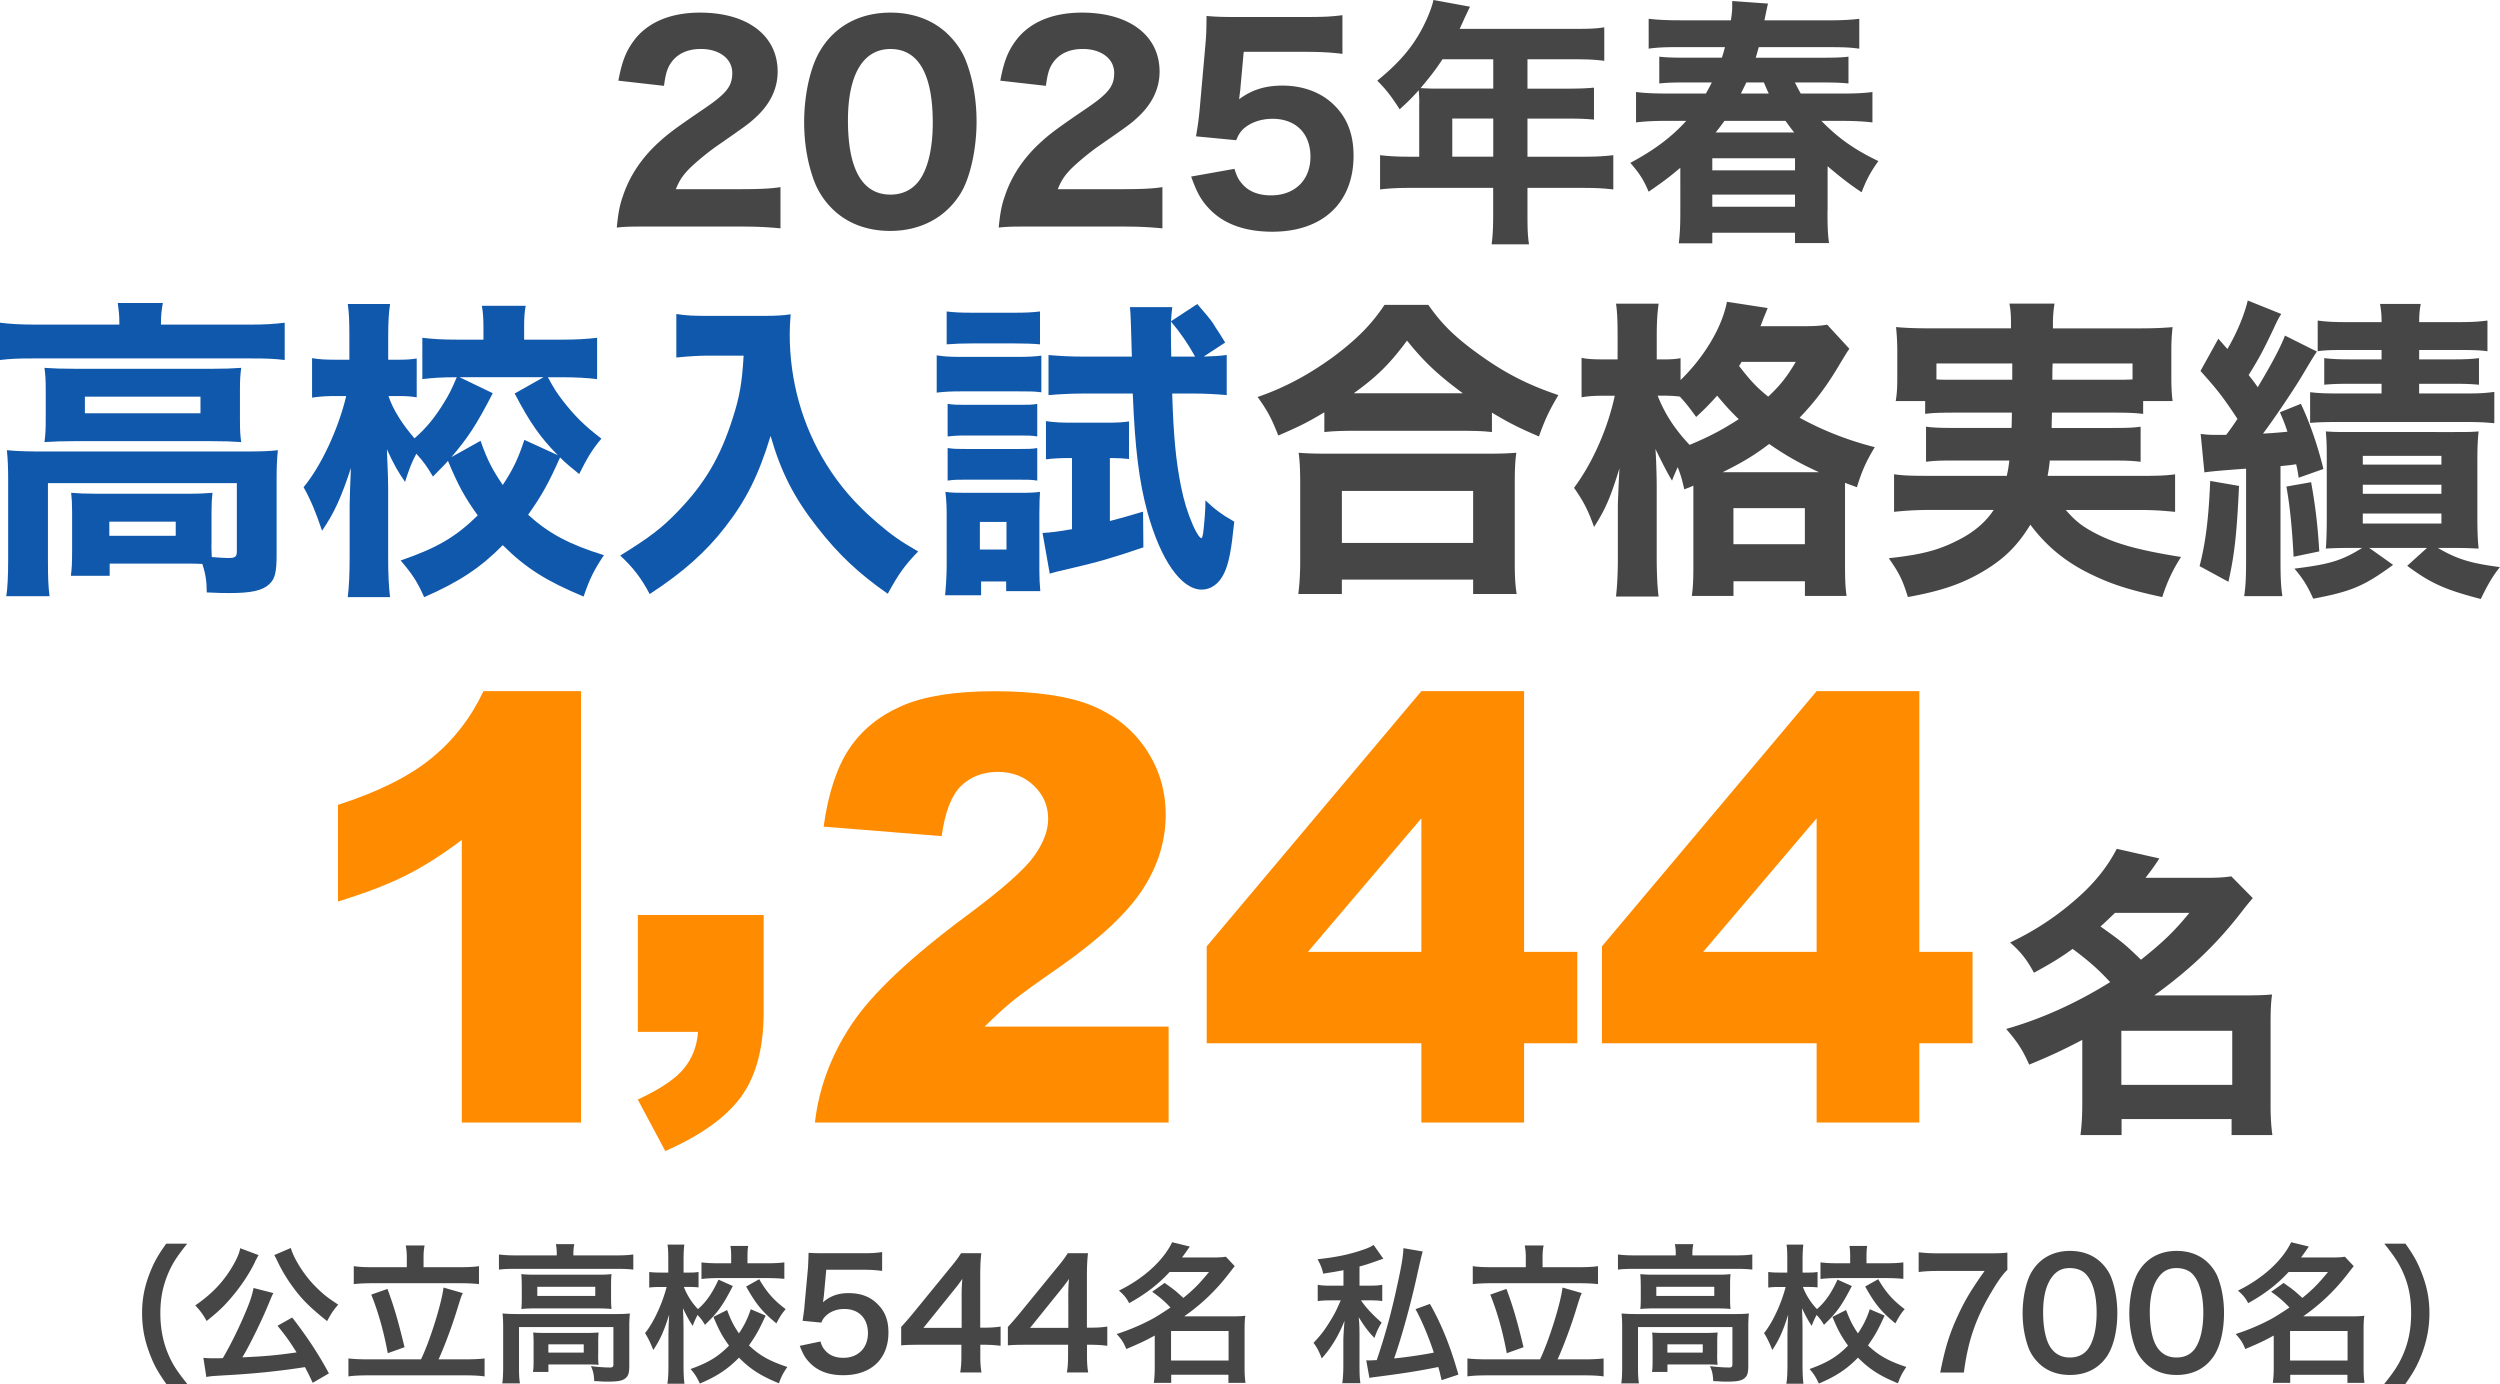 <svg id="_レイヤー_2" data-name="レイヤー_2" xmlns="http://www.w3.org/2000/svg" viewBox="0 0 634.09 351.04"><defs><style>.cls-2{fill:#464646}</style></defs><g id="_コンテンツ" data-name="コンテンツ"><path class="cls-2" d="M42.19 351.04c-2.13-3.04-3.08-4.71-4.14-7.49-1.37-3.5-2.01-6.84-2.01-10.49s.61-6.72 1.94-10.14c1.1-2.77 2.01-4.45 4.18-7.48h5.32c-2.66 3.34-3.76 5.05-4.83 7.56-1.33 3.12-1.98 6.35-1.98 10.07s.65 7.26 2.01 10.41c1.06 2.51 2.13 4.18 4.83 7.56h-5.32zm23.41-32.71q-.15.23-.34.57c-.04.08-.08.19-.19.38q-.23.38-.49.99c-1.44 3-3.84 6.5-6.31 9.31-1.82 2.09-3.08 3.23-5.85 5.47-.95-1.71-1.71-2.7-2.89-3.95 4.18-2.89 7.03-5.85 9.38-9.8 1.18-2.01 1.79-3.38 2.01-4.71l4.67 1.75zm13.72 32.41c-.95-2.05-1.29-2.7-1.98-3.99-6.57 1.03-13.22 1.71-20.55 2.09-3 .19-3.31.19-4.45.42l-.76-4.86c.84.08 1.71.11 2.77.11.87 0 1.1 0 2.17-.04 2.01-3.46 3.91-7.29 5.59-11.25 1.25-2.93 1.79-4.48 2.2-6.54l5.02 1.29c-.23.46-.38.76-.76 1.67-1.79 4.52-5.17 11.47-7.1 14.63 6-.27 8.7-.53 13.75-1.25-1.75-2.81-2.66-4.07-4.83-6.76l3.72-2.09c3.72 4.79 6.76 9.38 9.31 14.17l-4.1 2.39zm-5.55-34.2c.53 1.98 2.28 5.05 4.22 7.49 1.18 1.48 2.51 2.85 4.18 4.29.99.8 1.48 1.18 3.61 2.58-1.25 1.44-1.86 2.39-2.81 4.18-4.33-3.46-6.38-5.47-8.78-8.78a40.012 40.012 0 01-3.5-5.74c-.08-.19-.23-.46-.42-.87q-.11-.27-.38-.76t-.3-.61l4.18-1.79zm33.02 28.23c2.32-4.83 5.24-14.25 5.7-18.2l4.9 1.41c-.42.8-.46 1.03-1.29 3.65-1.37 4.56-3.38 9.92-4.86 13.15h6.84c1.94 0 3.53-.08 4.83-.23v4.56c-1.33-.19-2.81-.27-4.83-.27H93.31c-2.01 0-3.69.08-4.94.27v-4.56c1.33.15 2.89.23 4.94.23h13.49zm-3.61-25.91c0-1.1-.08-1.9-.27-2.96h4.79c-.19.91-.27 1.86-.27 2.93v2.58h9.16c2.05 0 3.72-.08 4.9-.27v4.56c-1.25-.15-2.93-.23-4.9-.23H94.52c-1.9 0-3.57.08-4.79.23v-4.56c1.14.19 2.74.27 4.79.27h8.66v-2.54zm-4.9 8.06c1.67 4.56 2.58 7.6 4.33 14.78l-4.26 1.52c-.99-5.39-2.36-10.33-4.18-14.86l4.1-1.44zm42.94-8.97c0-.87-.08-1.63-.23-2.39h4.67c-.15.8-.23 1.52-.23 2.36v.49h11.21c1.71 0 2.77-.08 3.99-.23v3.84c-1.25-.15-2.2-.19-3.95-.19h-26.22c-1.71 0-2.66.04-3.91.19v-3.84c1.22.15 2.36.23 4.14.23h10.52v-.46zm-13.6 18.65c0-1.29-.04-2.28-.15-3.46 1.22.11 2.32.15 3.95.15h24.62c1.82 0 2.74-.04 3.72-.15a33.01 33.01 0 00-.15 3.42v9.69c0 1.9-.19 2.62-.91 3.27-.76.68-1.9.91-4.56.91-.8 0-.99 0-2.2-.08q-.61-.04-1.22-.04c-.08-1.71-.27-2.58-.84-3.8 2.09.23 3.72.34 4.79.34.72 0 .91-.19.91-.8v-9.46h-23.94v10.11c0 1.94.04 2.85.23 4.18h-4.48c.15-.8.23-2.39.23-4.18v-10.11zm4.71-10.67c0-1.22-.04-1.86-.11-2.77 1.1.11 2.01.15 3.69.15h15.81c1.52 0 2.32-.04 3.38-.15-.08.99-.11 1.56-.11 2.77v3.27c0 1.48.04 1.9.11 2.81-1.03-.11-1.9-.15-3.57-.15H135.8c-1.48 0-2.47.04-3.57.15.08-.8.11-1.52.11-2.81v-3.27zm19.38 17.7c0 1.1.04 1.86.11 2.55-.72-.08-2.13-.11-3.15-.11h-9.57v1.9h-3.91c.11-.72.15-1.56.15-3.08v-4.41c0-1.1-.04-1.75-.11-2.51.87.08 1.67.11 3.08.11h10.41c1.44 0 1.98-.04 3.12-.11-.08.72-.11 1.29-.11 2.43v3.23zm-15.43-14.93h14.7v-2.32h-14.7v2.32zm2.81 14.36h8.97v-2.09h-8.97v2.09zm46.78-16.87c-2.62 5.05-3.8 6.69-7.07 9.84-.61-1.06-1.03-1.6-1.86-2.51-.46.83-.8 1.6-1.25 2.77-.91-1.41-1.41-2.28-2.47-4.48q.04.68.11 2.77c0 .15.04 2.09.04 2.51v9.2c0 2.01.08 3.46.23 4.67h-4.33c.19-1.18.27-2.66.27-4.67v-7.79l.04-1.94s.04-1.06.15-3.12c-1.33 4.22-2.32 6.42-4.03 8.97-.72-1.82-1.29-3-2.09-4.29 2.13-2.62 4.37-7.41 5.47-11.7h-1.48c-1.18 0-2.01.04-2.93.15v-3.95c.84.11 1.67.15 2.93.15h1.9v-3.15c0-2.01-.04-2.89-.19-3.95h4.26c-.11.95-.19 2.13-.19 3.95v3.15h1.52c1.03 0 1.52-.04 2.28-.15v3.91c-.8-.08-1.41-.11-2.2-.11h-1.52c.8 2.09 2.05 4.03 3.57 5.62 2.09-1.82 3.61-3.99 5.21-7.48l3.65 1.63zm8.32 7.49c-1.71 3.72-2.39 4.94-4.22 7.56 2.62 2.51 5.21 3.99 9.73 5.47-.95 1.37-1.52 2.39-2.13 4.14-4.67-1.9-7.33-3.65-10.14-6.5-2.81 2.89-5.55 4.71-9.92 6.57-.76-1.63-1.29-2.47-2.36-3.69 4.48-1.6 6.95-3.08 9.76-5.93-1.71-2.36-2.62-4.03-3.95-7.29l3.46-1.75c.91 2.47 1.63 3.91 3 5.93 1.41-2.09 2.24-3.8 3-6.12l3.76 1.6zm-8.74-14.82c0-1.22-.04-2.05-.19-2.85h4.52c-.15.76-.19 1.56-.19 2.77v1.63h5.17c1.71 0 3.08-.08 4.18-.23v4.18c-1.25-.11-2.55-.19-4.22-.19h-12.54c-1.71 0-3.04.08-4.26.23v-4.22c1.14.15 2.43.23 4.22.23h3.31v-1.56zm7.11 5.59c1.98 3.38 3.69 5.32 6.72 7.6-.91 1.03-1.44 1.86-2.36 3.61-3.61-3-5.13-4.83-7.67-9.35l3.31-1.86zm15.54 15.8c.34 1.1.61 1.6 1.14 2.2 1.06 1.29 2.66 1.94 4.67 1.94 3.76 0 6.23-2.51 6.23-6.27s-2.36-6.12-5.97-6.12c-1.86 0-3.53.61-4.71 1.75-.53.53-.8.87-1.14 1.71l-4.75-.46c.38-2.7.42-2.89.49-3.95l.87-9.42c.04-.68.11-1.98.15-3.88 1.14.08 2.01.11 4.03.11h9.35c2.62 0 3.57-.04 5.28-.3v4.79c-1.67-.23-3.15-.3-5.24-.3h-8.93l-.61 6.65c-.04.3-.11.84-.23 1.6 1.86-1.6 3.88-2.32 6.5-2.32 3.08 0 5.55.91 7.41 2.85 1.86 1.82 2.7 4.1 2.7 7.14 0 6.69-4.37 10.83-11.44 10.83-3.76 0-6.57-1.06-8.66-3.31-1.03-1.1-1.56-2.01-2.39-4.14l5.24-1.1zm45.71 1.1c-1.41-.19-2.2-.23-3.8-.27h-1.37v2.7c0 1.94.08 2.93.3 4.33h-5.4c.23-1.33.3-2.51.3-4.41v-2.62h-10.52c-2.24 0-3.46.04-4.75.15v-4.67c1.29-1.41 1.71-1.9 3.04-3.5l9-11.02c1.67-2.01 2.28-2.81 3.15-4.18h5.13c-.23 2.2-.27 3.53-.27 6.42v12.46h1.33c1.52 0 2.43-.08 3.84-.27v4.86zm-9.91-12.42c0-1.79.04-3 .19-4.56-.76 1.1-1.22 1.71-2.58 3.38l-7.29 9.04h9.69v-7.86zm36.97 12.42c-1.41-.19-2.2-.23-3.8-.27h-1.37v2.7c0 1.94.08 2.93.3 4.33h-5.4c.23-1.33.3-2.51.3-4.41v-2.62h-10.52c-2.24 0-3.46.04-4.75.15v-4.67c1.29-1.41 1.71-1.9 3.04-3.5l9-11.02c1.67-2.01 2.28-2.81 3.15-4.18h5.13c-.23 2.2-.27 3.53-.27 6.42v12.46h1.33c1.52 0 2.43-.08 3.84-.27v4.86zm-9.92-12.42c0-1.79.04-3 .19-4.56-.76 1.1-1.22 1.71-2.58 3.38l-7.29 9.04h9.69v-7.86zm24.44-3.53c2.47 1.75 2.55 1.79 4.75 3.8 2.66-2.17 4.03-3.57 6.5-6.57h-9.99c-2.96 3.19-6.04 5.55-10.26 7.9-.65-1.29-1.29-2.05-2.58-3.19 6.23-3.04 11.25-7.6 13.49-12.27l4.48 1.1c-.99 1.44-1.33 1.9-1.98 2.77h7.79c1.44 0 2.36-.04 3.34-.19l2.24 2.39c-.46.57-.49.61-1.37 1.75-3.31 4.33-6.95 7.83-11.44 10.98h12.31c1.52 0 2.28-.04 3.19-.15-.15 1.03-.19 2.01-.19 3.5v9.76c0 1.52.08 2.77.23 3.76h-4.33v-2.05h-14.51v2.05h-4.41c.15-1.14.23-2.39.23-3.76v-8.24c-2.32 1.29-3.8 1.98-7.22 3.42-.65-1.63-1.18-2.43-2.43-3.8 3.27-1.06 6.38-2.39 9.12-3.88 1.22-.68 2.47-1.48 4.52-2.85-1.6-1.67-2.66-2.58-4.64-3.99l3.15-2.24zm1.63 19.68h14.59v-7.49h-14.59v7.49zm43.74-22.91c-1.82.34-2.66.49-5.17.87-.19-1.1-.61-2.2-1.41-3.65 5.17-.57 8.4-1.29 12.04-2.58 1.03-.38 1.52-.61 2.17-1.06l2.47 3.5-1.63.57c-2.13.76-2.89.99-4.41 1.41v4.86h2.43c1.6 0 2.43-.04 3.34-.23V330c-.99-.15-1.98-.19-3.38-.19h-2.01c1.18 1.75 2.77 3.5 5.24 5.66-.68 1.03-1.33 2.39-1.82 3.88-1.37-1.33-2.77-3.19-3.99-5.28.04.46.04.8.08 1.03q.11 1.29.11 3.61V346c0 2.58.04 3.57.23 4.83h-4.6c.19-1.48.27-2.66.27-4.83v-6.12c0-.53.08-2.17.3-4.9-1.44 3.69-3.38 6.92-5.78 9.57-.65-1.71-1.18-2.77-2.09-3.95 1.67-1.79 2.36-2.62 3.57-4.48 1.52-2.39 1.94-3.12 3.12-5.81.04-.11.11-.27.23-.49h-2.51c-1.33 0-2.28.04-3.34.19v-4.14c1.06.19 2.01.23 3.53.23h3v-3.91zm20.1-4.75q-.23.57-1.6 6.76c-1.52 6.84-3.8 15.12-5.66 20.37 3.12-.3 7.67-.99 10.07-1.48-1.29-3.91-2.96-7.94-4.64-11.02l3.65-1.33c2.96 5.17 5.28 10.98 7.22 17.93l-4.26 1.41c-.38-1.63-.49-2.17-.84-3.34-4.86.99-8.74 1.6-15.46 2.47-.91.11-1.48.19-2.01.3l-.8-4.48c.27.04.38.04.76.04q.42 0 1.9-.08c2.13-6.27 3.72-12.08 5.13-18.66 1.18-5.28 1.63-8.09 1.63-9.73l4.9.84zm29.75 27.35c2.32-4.83 5.24-14.25 5.7-18.2l4.9 1.41c-.42.8-.46 1.03-1.29 3.65-1.37 4.56-3.38 9.92-4.86 13.15h6.84c1.94 0 3.53-.08 4.83-.23v4.56c-1.33-.19-2.81-.27-4.83-.27h-24.77c-2.01 0-3.69.08-4.94.27v-4.56c1.33.15 2.89.23 4.94.23h13.49zM387 318.86c0-1.1-.08-1.9-.27-2.96h4.79c-.19.91-.27 1.86-.27 2.93v2.58h9.16c2.05 0 3.72-.08 4.9-.27v4.56c-1.25-.15-2.93-.23-4.9-.23h-22.07c-1.9 0-3.57.08-4.79.23v-4.56c1.14.19 2.74.27 4.79.27H387v-2.54zm-4.9 8.06c1.67 4.56 2.58 7.6 4.33 14.78l-4.26 1.52c-.99-5.39-2.36-10.33-4.18-14.86l4.1-1.44zm42.94-8.97c0-.87-.08-1.63-.23-2.39h4.67c-.15.8-.23 1.52-.23 2.36v.49h11.21c1.71 0 2.77-.08 3.99-.23v3.84c-1.25-.15-2.2-.19-3.95-.19h-26.22c-1.71 0-2.66.04-3.91.19v-3.84c1.22.15 2.36.23 4.14.23h10.52v-.46zm-13.6 18.65c0-1.29-.04-2.28-.15-3.46 1.22.11 2.32.15 3.95.15h24.62c1.82 0 2.74-.04 3.72-.15a33.01 33.01 0 00-.15 3.42v9.69c0 1.9-.19 2.62-.91 3.27-.76.68-1.9.91-4.56.91-.8 0-.99 0-2.2-.08q-.61-.04-1.22-.04c-.08-1.71-.27-2.58-.84-3.8 2.09.23 3.72.34 4.79.34.72 0 .91-.19.91-.8v-9.46h-23.94v10.11c0 1.94.04 2.85.23 4.18h-4.48c.15-.8.23-2.39.23-4.18v-10.11zm4.71-10.67c0-1.22-.04-1.86-.11-2.77 1.1.11 2.01.15 3.69.15h15.81c1.52 0 2.32-.04 3.38-.15-.08.99-.11 1.56-.11 2.77v3.27c0 1.48.04 1.9.11 2.81-1.03-.11-1.9-.15-3.57-.15h-15.73c-1.48 0-2.47.04-3.57.15.08-.8.11-1.52.11-2.81v-3.27zm19.38 17.7c0 1.1.04 1.86.11 2.55-.72-.08-2.13-.11-3.15-.11h-9.57v1.9h-3.91c.11-.72.15-1.56.15-3.08v-4.41c0-1.1-.04-1.75-.11-2.51.87.08 1.67.11 3.08.11h10.41c1.44 0 1.98-.04 3.12-.11-.08.72-.11 1.29-.11 2.43v3.23zM420.1 328.7h14.7v-2.32h-14.7v2.32zm2.81 14.36h8.97v-2.09h-8.97v2.09zm46.78-16.87c-2.62 5.05-3.8 6.69-7.07 9.84-.61-1.06-1.03-1.6-1.86-2.51-.46.83-.8 1.6-1.25 2.77-.91-1.41-1.41-2.28-2.47-4.48q.04.68.11 2.77c0 .15.04 2.09.04 2.51v9.2c0 2.01.08 3.46.23 4.67h-4.33c.19-1.18.27-2.66.27-4.67v-7.79l.04-1.94s.04-1.06.15-3.12c-1.33 4.22-2.32 6.42-4.03 8.97-.72-1.82-1.29-3-2.09-4.29 2.13-2.62 4.37-7.41 5.47-11.7h-1.48c-1.18 0-2.01.04-2.93.15v-3.95c.84.11 1.67.15 2.93.15h1.9v-3.15c0-2.01-.04-2.89-.19-3.95h4.26c-.11.95-.19 2.13-.19 3.95v3.15h1.52c1.03 0 1.52-.04 2.28-.15v3.91c-.8-.08-1.41-.11-2.2-.11h-1.52c.8 2.09 2.05 4.03 3.57 5.62 2.09-1.82 3.61-3.99 5.21-7.48l3.65 1.63zm8.32 7.49c-1.71 3.72-2.39 4.94-4.22 7.56 2.62 2.51 5.21 3.99 9.73 5.47-.95 1.37-1.52 2.39-2.13 4.14-4.67-1.9-7.33-3.65-10.14-6.5-2.81 2.89-5.55 4.71-9.92 6.57-.76-1.63-1.29-2.47-2.36-3.69 4.48-1.6 6.95-3.08 9.76-5.93-1.71-2.36-2.62-4.03-3.95-7.29l3.46-1.75c.91 2.47 1.63 3.91 3 5.93 1.41-2.09 2.24-3.8 3-6.12l3.76 1.6zm-8.74-14.82c0-1.22-.04-2.05-.19-2.85h4.52c-.15.76-.19 1.56-.19 2.77v1.63h5.17c1.71 0 3.08-.08 4.18-.23v4.18c-1.25-.11-2.55-.19-4.22-.19H466c-1.71 0-3.04.08-4.26.23v-4.22c1.14.15 2.43.23 4.22.23h3.31v-1.56zm7.11 5.59c1.98 3.38 3.69 5.32 6.72 7.6-.91 1.03-1.44 1.86-2.36 3.61-3.61-3-5.13-4.83-7.67-9.35l3.31-1.86zm32.75-2.36c-1.22 1.18-2.32 2.74-3.95 5.47-4.03 6.73-6.04 12.54-7.07 20.56h-6c1.25-6.35 2.39-9.99 4.6-14.7 1.75-3.76 3.31-6.35 6.65-11.06h-11.74c-2.24 0-3.42.08-4.98.27v-5.01c1.75.19 2.96.27 5.21.27h12.08c2.85 0 3.84-.04 5.21-.19v4.41zm7.87 23.56c-1.14-1.14-2.01-2.47-2.51-3.84-.99-2.7-1.48-5.66-1.48-8.74 0-4.03.91-8.21 2.32-10.52 2.05-3.42 5.47-5.28 9.69-5.28 3.23 0 6 1.06 8.02 3.08 1.14 1.14 2.01 2.47 2.51 3.84.99 2.66 1.48 5.7 1.48 8.82 0 4.67-1.03 8.78-2.81 11.25-2.13 2.96-5.28 4.48-9.23 4.48-3.23 0-5.97-1.06-7.98-3.08zm12.12-2.93c1.71-1.79 2.66-5.32 2.66-9.76s-.95-7.87-2.66-9.73c-.91-1.03-2.43-1.6-4.14-1.6-1.82 0-3.15.61-4.26 1.94-1.67 1.98-2.51 5.09-2.51 9.23s.72 7.29 1.94 9.04c1.18 1.67 2.77 2.47 4.86 2.47 1.67 0 3.15-.57 4.1-1.6zm14.94 2.93c-1.14-1.14-2.01-2.47-2.51-3.84-.99-2.7-1.48-5.66-1.48-8.74 0-4.03.91-8.21 2.32-10.52 2.05-3.42 5.47-5.28 9.69-5.28 3.23 0 6 1.06 8.02 3.08 1.14 1.14 2.01 2.47 2.51 3.84.99 2.66 1.48 5.7 1.48 8.82 0 4.67-1.03 8.78-2.81 11.25-2.13 2.96-5.28 4.48-9.23 4.48-3.23 0-5.97-1.06-7.98-3.08zm12.12-2.93c1.71-1.79 2.66-5.32 2.66-9.76s-.95-7.87-2.66-9.73c-.91-1.03-2.43-1.6-4.14-1.6-1.82 0-3.15.61-4.26 1.94-1.67 1.98-2.51 5.09-2.51 9.23s.72 7.29 1.94 9.04c1.18 1.67 2.77 2.47 4.86 2.47 1.67 0 3.15-.57 4.1-1.6zm23.03-17.32c2.47 1.75 2.55 1.79 4.75 3.8 2.66-2.17 4.03-3.57 6.5-6.57h-9.99c-2.96 3.19-6.04 5.55-10.26 7.9-.65-1.29-1.29-2.05-2.58-3.19 6.23-3.04 11.25-7.6 13.49-12.27l4.48 1.1c-.99 1.44-1.33 1.9-1.98 2.77h7.79c1.44 0 2.36-.04 3.34-.19l2.24 2.39c-.46.57-.49.61-1.37 1.75-3.31 4.33-6.95 7.83-11.44 10.98h12.31c1.52 0 2.28-.04 3.19-.15-.15 1.03-.19 2.01-.19 3.5v9.76c0 1.52.08 2.77.23 3.76h-4.33v-2.05h-14.51v2.05h-4.41c.15-1.14.23-2.39.23-3.76v-8.24c-2.32 1.29-3.8 1.98-7.22 3.42-.65-1.63-1.18-2.43-2.43-3.8 3.27-1.06 6.38-2.39 9.12-3.88 1.22-.68 2.47-1.48 4.52-2.85-1.6-1.67-2.66-2.58-4.64-3.99l3.15-2.24zm1.63 19.68h14.59v-7.49h-14.59v7.49zm23.87 5.96c2.7-3.38 3.76-5.05 4.83-7.56 1.37-3.15 2.01-6.54 2.01-10.41s-.61-6.95-1.94-10.07c-1.1-2.51-2.2-4.22-4.86-7.56h5.36c2.13 3 3.04 4.67 4.14 7.48 1.33 3.46 1.94 6.54 1.94 10.14s-.65 6.99-1.98 10.49c-1.1 2.77-2.01 4.45-4.14 7.49h-5.36z"/><path d="M147.37 175.3v109.42h-30.24v-71.7c-4.89 3.72-9.63 6.73-14.2 9.03-4.58 2.3-10.31 4.5-17.21 6.6v-24.51c10.18-3.28 18.08-7.22 23.7-11.82 5.63-4.6 10.03-10.27 13.21-17.03h24.73zm14.4 56.77h31.92v24.58c0 9.05-1.88 16.19-5.65 21.43-3.77 5.23-10.2 9.86-19.3 13.87l-6.97-13.06c5.67-2.64 9.58-5.27 11.71-7.89 2.13-2.62 3.31-5.71 3.56-9.28h-15.26v-29.65zm134.6 52.65h-89.68c1.03-8.86 4.15-17.18 9.36-24.99 5.21-7.8 14.98-17.01 29.32-27.63 8.76-6.51 14.36-11.45 16.81-14.82 2.45-3.38 3.67-6.58 3.67-9.61 0-3.28-1.21-6.08-3.63-8.4-2.42-2.32-5.47-3.49-9.14-3.49s-6.94 1.2-9.36 3.6c-2.42 2.4-4.05 6.63-4.88 12.7l-29.94-2.42c1.17-8.41 3.33-14.98 6.46-19.7 3.13-4.72 7.55-8.34 13.25-10.86 5.7-2.52 13.59-3.78 23.67-3.78s18.7 1.2 24.55 3.6c5.85 2.4 10.45 6.08 13.8 11.05 3.35 4.97 5.03 10.53 5.03 16.7 0 6.56-1.92 12.82-5.76 18.79-3.84 5.97-10.82 12.53-20.95 19.67-6.02 4.16-10.04 7.07-12.07 8.73-2.03 1.66-4.42 3.84-7.16 6.53h46.68v24.37zm64.14-20.11h-54.45v-24.58l54.45-64.73h26.05v66.12h13.5v23.19h-13.5v20.11h-26.05v-20.11zm0-23.19v-33.86l-28.77 33.86h28.77zm100.25 23.19h-54.45v-24.58l54.45-64.73h26.05v66.12h13.5v23.19h-13.5v20.11h-26.05v-20.11zm0-23.19v-33.86l-28.77 33.86h28.77z" fill="#ff8b00"/><path class="cls-2" d="M528.16 263.74c-4.83 2.53-7.9 3.99-13.49 6.29-1.69-3.83-2.99-5.75-5.83-9.05 9.12-2.61 17.86-6.59 26.37-11.88-2.99-3.22-5.14-5.14-9.51-8.43-3.07 2.22-5.21 3.53-9.81 6.06-1.92-3.53-3.45-5.37-6.06-7.67 6.59-3.14 12.19-6.9 17.4-11.58 4.14-3.68 7.36-7.74 9.66-12.19l10.81 2.45c-1.38 2.07-1.76 2.61-3.53 4.91h15.18c2.76 0 4.68-.08 6.59-.38l5.44 5.52c-1.07 1.3-1.15 1.3-2.91 3.6-6.36 8.2-12.96 14.49-22.08 21.08h23.07c3.3 0 4.98-.08 6.82-.23-.31 2.15-.38 4.29-.38 7.44v20.31c0 3.37.15 5.67.46 7.9h-10.35v-4.06h-27.9v4.06h-10.43c.31-2.45.46-4.83.46-7.97v-16.18zm8.28-32.2c-1.69 1.61-2.22 2.15-3.68 3.45 5.6 3.99 6.06 4.37 10.27 8.43 5.6-4.45 8.51-7.28 12.27-11.88h-18.86zm1.61 43.62h28.13v-13.72h-28.13v13.72zM335.9 104.58c-4.53 2.7-6.67 3.73-11.68 5.88-1.67-4.21-2.62-6.12-5.24-9.77 6.91-2.38 13.11-5.72 19.39-10.33 5.8-4.37 9.45-8.02 12.79-13.03h11.12c3.5 5.01 6.99 8.42 13.51 13.03 6.28 4.45 11.92 7.31 19.47 9.85-2.3 3.89-3.34 6.04-4.93 10.49-5.16-2.22-7.55-3.42-11.92-6.04v4.93c-2.07-.24-4.05-.32-7.31-.32h-28.05c-2.7 0-5.01.08-7.15.32v-5zm-6.6 46.08c.32-2.7.48-4.93.48-8.58v-19.23c0-3.42-.08-5.72-.4-8.02 1.83.16 3.89.24 7.23.24h40.76c3.34 0 5.32-.08 7.23-.24-.32 2.22-.4 4.45-.4 8.02v19.31c0 3.81.08 5.88.48 8.5h-11.04v-3.65h-33.29v3.65h-11.04zm11.05-12.95h33.29v-13.19h-33.29v13.19zm30.67-37.97c-6.12-4.53-9.77-7.87-14.14-13.35-4.37 5.88-7.55 9.06-13.51 13.35h27.65zm58.47 23.43c-.79.4-1.11.48-2.3.95-.56-2.54-.87-3.58-1.67-5.64-.56 1.35-.79 1.75-1.43 3.42q-1.27-1.99-4.21-8.02c.16 1.91.32 6.91.32 9.3v18.19c0 4.05.16 7.39.48 9.93h-10.81c.32-2.7.48-5.96.48-9.93v-13.51c.16-4.45.32-7.47.4-9.06-2.3 7.47-3.58 10.41-6.44 14.86-1.59-4.45-2.7-6.51-5.08-9.93 4.69-6.28 8.58-15.1 10.33-23.36h-2.46c-2.46 0-4.13.08-5.96.4V90.76c1.35.32 3.26.4 6.04.4h3.1v-5.88c0-3.97-.08-6.04-.4-8.26h10.81c-.32 2.3-.48 4.53-.48 8.18v5.96h1.75c1.83 0 3.1-.08 4.29-.32v5.56c6.12-5.96 10.57-13.51 11.76-19.86l10.33 1.59q-.24.64-.79 1.99c-.16.32-.32.71-.48 1.19-.16.4-.24.71-.56 1.43h10.25c3.26 0 5.01-.08 6.67-.4l5.64 6.12c-.79 1.11-1.03 1.59-2.3 3.65-3.26 5.56-6.2 9.53-10.33 13.83 5.72 3.18 12.39 5.8 19.07 7.47-2.07 3.42-3.26 5.96-4.53 10.17l-3.02-1.11v20.66c0 3.65.08 5.96.4 8.02h-10.57v-3.73h-18.12v3.73H429.1c.32-2.07.4-4.21.4-7.79v-20.18zm-9.05-22.8c1.83 4.61 4.29 8.42 8.1 12.47 4.77-1.99 8.02-3.65 12.47-6.52-2.15-2.07-3.34-3.42-5.48-5.96-2.15 2.38-3.1 3.34-5.32 5.4-1.91-2.62-2.54-3.42-4.13-5.16-1.19-.16-2.54-.24-4.05-.24h-1.59zm40.91 19.39c-4.85-2.22-8.26-4.13-12.63-7.15-3.89 2.94-6.52 4.53-11.76 7.15h24.39zm-21.69 18.27h18.12v-9.14h-18.12v9.14zm2.07-46.24c-.24.4-.32.56-.64 1.03 3.02 3.89 4.45 5.4 7.39 7.79 3.1-2.94 4.69-4.93 6.99-8.82h-13.75zm54.03 12.87c-3.89 0-5.8.08-7.47.32v-3.26h-7.47c.32-1.83.4-3.42.4-6.04v-6.52c0-1.99-.08-3.97-.32-6.2 2.7.24 4.93.32 9.14.32h20.02v-1.19c0-2.07-.08-3.42-.4-5.08h11.44c-.24 1.51-.4 2.94-.4 5.01v1.27h21.21c4.21 0 6.36-.08 9.14-.32-.24 2.15-.32 3.89-.32 6.04v6.67c0 2.22.08 4.13.32 6.04h-7.47v3.26c-2.15-.24-3.58-.32-7.39-.32h-15.73q-.08 2.46-.08 3.89h15.33c4.13 0 5.4-.08 7.23-.32v8.9c-1.99-.24-3.26-.32-7.23-.32H519.9c-.16 1.51-.24 2.15-.56 3.89h23.68c4.37 0 6.36-.08 8.66-.4v9.53c-3.18-.32-5.56-.48-9.14-.48h-18.59c2.38 2.7 3.97 4.05 7.31 5.8 5.08 2.7 10.96 4.37 21.93 6.12-2.15 3.34-3.5 6.28-4.77 10.17-9.22-1.99-13.59-3.5-19.39-6.44-5.8-3.02-10.25-6.83-14.06-11.92-3.1 5.08-6.36 8.42-11.44 11.52-5.64 3.42-10.89 5.24-19.62 6.83-1.35-4.29-2.07-5.88-4.85-9.85 8.1-.87 12.47-1.99 17.16-4.37 4.13-1.99 7.31-4.61 9.45-7.87h-16.21c-3.26 0-6.04.16-9.06.48v-9.53c2.22.32 4.21.4 8.42.4H509c.32-1.59.4-1.83.64-3.89h-13.82c-4.05 0-5.4.08-7.31.32v-8.9c1.83.24 3.18.32 7.31.32h14.38q.08-1.91.08-3.89h-14.54zm-4.61-12.47v4.05c1.19.08 2.38.08 4.61.08h14.62v-4.13h-19.23zm29.48 0q-.08 1.03-.08 4.13h15.65c2.22 0 3.02 0 4.69-.08v-4.05h-20.26zm47.27 31.06c-.56 11.92-1.11 17.32-2.7 24.31l-7.31-3.97c1.59-6.2 2.3-12.24 2.7-21.61l7.31 1.27zm-9.69-13.19c1.83.24 2.54.24 4.13.24h2.3c1.27-1.67 1.75-2.38 2.86-4.05-3.65-5.56-5.24-7.55-9.38-12.16l4.53-8.18 2.3 2.62c2.46-4.21 4.29-8.66 5.16-12.31l8.5 3.42c-.72 1.11-1.03 1.75-1.91 3.65-2.7 5.72-3.89 7.87-6.36 11.84 1.19 1.51 1.51 1.91 2.3 3.1 3.73-6.28 5.72-10.01 6.91-13.11l8.1 4.05c-.95 1.43-1.11 1.67-3.42 5.56-2.07 3.58-7.71 11.92-10.25 15.25 2.86-.16 3.73-.24 6.2-.48-.48-1.43-.79-2.38-1.91-4.93l5.32-2.15c2.22 4.69 4.21 10.41 5.72 16.53l-6.28 2.22c-.24-1.59-.32-2.07-.64-3.42-1.51.24-1.75.24-3.97.48v23.52c0 4.53.08 6.83.48 9.45h-9.69c.4-2.78.48-4.93.48-9.45v-22.88q-8.9.64-10.57.95l-.95-9.77zm27.97 12.24c1.03 5.72 1.67 10.73 2.07 17.56l-6.51 1.35c-.4-7.55-.95-12.95-1.83-17.8l6.28-1.11zm10.32 16.68c-2.38 0-3.65 0-6.59.16.16-1.67.24-4.69.24-7.39v-15.89c0-3.26-.08-4.53-.24-6.44 2.07.16 2.86.16 6.51.16H622c3.73 0 4.93 0 6.67-.16-.24 2.07-.32 4.37-.32 7.39v14.54c0 3.02.08 5.56.32 7.79-3.34-.16-4.13-.16-6.52-.16h-3.81c4.77 2.78 8.18 3.89 15.73 4.85-1.67 2.07-3.02 4.29-4.85 8.1-9.06-2.38-12.55-3.89-18.67-8.42l5.01-4.53h-14.62l6.04 4.29c-7.39 5.4-10.57 6.75-20.26 8.58-1.59-3.5-2.62-5.08-4.77-7.63 9.06-1.11 12.08-2.07 17.16-5.24h-2.62zm-1.82-50.21c-3.65 0-5.16.08-6.83.32V81.3c2.38.32 4.13.4 7.39.4h8.82c0-2.07-.16-3.18-.4-4.61h10.33c-.24 1.35-.4 2.46-.4 4.61h9.77c3.42 0 5.08-.08 7.55-.4v7.79c-1.67-.24-3.26-.32-7.15-.32h-10.17v2.38h8.66c2.86 0 4.77-.08 6.51-.32v6.75c-1.83-.16-3.18-.24-6.44-.24h-8.74v2.46h11.6c3.42 0 5.16-.08 7.47-.4v7.95c-2.38-.24-4.21-.32-7.47-.32h-31.54c-3.89 0-6.12.08-7.71.24v-7.79c2.15.24 3.58.32 7.55.32h10.57v-2.46h-7.95c-3.34 0-4.77.08-6.59.24v-6.75c1.83.24 3.73.32 6.59.32h7.95v-2.38h-9.38zm4.61 29.08h19.94v-2.23h-19.94v2.23zm0 7.39h19.94v-2.3h-19.94v2.3zm0 7.55h19.94v-2.54h-19.94v2.54zM165.53 57.46c-5.56 0-6.6 0-9.09.26.33-3.46.72-5.69 1.57-8.04 1.7-5.1 4.77-9.67 9.09-13.6 2.42-2.22 4.38-3.66 11.18-8.3 6.01-4.05 7.45-5.88 7.45-9.28 0-3.6-3.27-6.08-7.97-6.08-3.4 0-6.01 1.24-7.58 3.53-.98 1.44-1.37 2.88-1.77 5.82l-11.57-1.31c.98-5.29 2.16-8.04 4.64-11.05 3.53-4.05 9.02-6.21 16.08-6.21 12.03 0 19.68 5.82 19.68 14.97 0 4.38-1.96 8.37-5.75 11.77-1.57 1.44-2.09 1.83-9.81 7.19-2.68 1.9-5.69 4.45-7.19 6.01-1.5 1.63-2.22 2.75-3.07 4.84h16.54c4.51 0 7.58-.13 10-.52v10.46c-3.46-.33-6.14-.46-10.52-.46h-21.9zm45.49-4.58a19.798 19.798 0 01-4.51-6.93c-1.7-4.58-2.55-9.67-2.55-14.97 0-6.93 1.57-14.05 4.05-18.11 3.73-6.28 10.07-9.67 17.85-9.67 5.88 0 11.05 1.96 14.77 5.69 2.03 2.03 3.6 4.38 4.51 6.93 1.7 4.58 2.55 9.67 2.55 15.03 0 6.86-1.57 14.12-3.99 18.11-3.73 6.14-10.13 9.61-17.91 9.61-5.95 0-11.05-1.96-14.77-5.69zm4.05-22.35c0 12.42 3.66 18.83 10.79 18.83 2.61 0 4.84-.92 6.47-2.61 2.75-2.81 4.25-8.43 4.25-15.62 0-12.35-3.66-18.7-10.72-18.7s-10.79 6.67-10.79 18.11zm47.33 26.93c-5.56 0-6.6 0-9.09.26.33-3.46.72-5.69 1.57-8.04 1.7-5.1 4.77-9.67 9.09-13.6 2.42-2.22 4.38-3.66 11.18-8.3 6.01-4.05 7.45-5.88 7.45-9.28 0-3.6-3.27-6.08-7.98-6.08-3.4 0-6.01 1.24-7.58 3.53-.98 1.44-1.37 2.88-1.76 5.82l-11.57-1.31c.98-5.29 2.16-8.04 4.64-11.05 3.53-4.05 9.02-6.21 16.08-6.21 12.03 0 19.68 5.82 19.68 14.97 0 4.38-1.96 8.37-5.75 11.77-1.57 1.44-2.09 1.83-9.81 7.19-2.68 1.9-5.69 4.45-7.19 6.01-1.5 1.63-2.22 2.75-3.07 4.84h16.54c4.51 0 7.58-.13 10-.52v10.46c-3.46-.33-6.14-.46-10.52-.46h-21.9zm52.22-34.97c-.07.52-.26 1.96-.33 2.68 3.14-2.35 6.54-3.46 10.98-3.46 5.29 0 10 1.76 13.27 5.1 3.2 3.2 4.77 7.32 4.77 12.68 0 11.96-7.84 19.28-20.59 19.28-6.99 0-12.35-1.96-16.02-5.82-2.09-2.22-3.14-4.12-4.58-8.17l10.98-1.96c.59 1.83.98 2.68 1.83 3.66 1.63 2.03 4.18 3.07 7.45 3.07 6.01 0 10-3.86 10-9.81s-3.79-9.61-9.61-9.61c-2.94 0-5.56.92-7.39 2.55-.85.85-1.24 1.44-1.83 2.88l-10.2-.98c.52-3.01.65-4.05.92-6.73l1.5-16.87c.2-2.48.2-2.94.26-6.93 2.35.2 3.79.26 7.39.26h17.13c5.16 0 6.86-.07 9.94-.46v9.81c-3.07-.39-5.95-.52-9.81-.52h-15.23l-.85 9.35zm45.36 3.59c0-1.24-.07-2.22-.13-3.2-1.76 1.96-2.68 2.88-4.84 4.84-2.22-3.4-3.33-4.9-5.69-7.26 6.41-5.23 9.87-9.61 12.62-15.75.85-1.96 1.37-3.46 1.63-4.71l9.28 1.7c-.46.92-.52 1.05-1.44 3.01-.46 1.05-.72 1.57-1.18 2.61h29.68c3.2 0 4.9-.06 6.99-.39v8.5c-2.03-.26-3.99-.39-6.99-.39h-12.49v7.45h9.74c3.27 0 5.1-.07 7.13-.26v8.11c-2.16-.2-3.86-.26-6.8-.26h-10.07v9.67h14.38c3.14 0 5.29-.13 7.39-.39v8.69c-2.16-.26-4.45-.39-7.39-.39h-14.38v6.86c0 3.6.07 5.36.39 7.45h-9.48c.26-2.03.39-3.92.39-7.58v-6.73h-21.24c-3.01 0-5.23.13-7.45.39v-8.69c2.22.26 4.38.39 7.45.39h2.48V26.09zm5.89-11.05c-1.76 2.68-3.14 4.45-5.56 7.32 1.31.07 2.42.13 4.05.13h14.38v-7.45h-12.88zm12.87 24.71v-9.67h-10.39v9.67h10.39zm84.78 13.67c0 4.05.07 6.01.39 8.24h-8.63v-2.62H434.3v2.68h-8.5c.26-2.16.39-4.18.39-8.11V42.55c-3.01 2.55-4.45 3.6-8.04 6.08-1.18-2.88-2.35-4.71-4.64-7.32 6.08-3.27 10.39-6.47 14.19-10.66h-4.9c-3.2 0-5.62.13-7.84.39v-7.71c1.96.26 4.25.39 7.78.39h9.94c.65-1.18.92-1.63 1.5-2.81h-6.47c-3.4 0-5.16.07-6.86.26v-6.8c1.83.2 3.27.26 6.86.26h9.02c.33-.98.52-1.7.78-2.68h-11.7c-3.4 0-5.36.07-7.65.39V4.76c2.22.26 4.45.39 8.11.39h12.75c.33-2.29.33-2.55.33-4.18V.26l9.09.65c-.2.65-.46 2.09-.92 4.25h16.02c3.66 0 5.95-.13 8.04-.39v7.58c-2.29-.33-4.25-.39-7.58-.39h-17.91c-.33 1.11-.39 1.44-.78 2.68h16.54c3.79 0 5.23-.06 6.99-.26v6.8c-1.77-.2-3.53-.26-6.99-.26h-6.6c.85 1.63.85 1.7 1.5 2.81h10.52c3.46 0 5.69-.13 7.65-.39v7.71c-2.29-.26-4.64-.39-7.78-.39h-5.16c4.25 4.38 8.43 7.32 14.45 10.2-1.9 2.61-3.07 4.77-4.25 7.91-3.14-2.09-5.23-3.73-8.63-6.6v11.24zm-29.22-10.2h20.98v-3.07H434.3v3.07zm0 9.22h20.98v-3.07H434.3v3.07zm20.79-18.83c-.98-1.18-1.37-1.77-2.22-2.94h-15.49a61.62 61.62 0 01-2.22 2.94h19.94zm-6.47-9.87c-.39-.85-.46-.98-1.24-2.81h-4.45c-.52 1.11-.78 1.57-1.37 2.81h7.06z"/><path d="M30.27 81.62c0-1.67-.16-3.1-.4-4.77h11.44c-.32 1.67-.48 3.1-.48 4.77v.71h22.88c3.65 0 5.8-.16 8.5-.48v9.46c-2.62-.32-4.61-.4-8.42-.4H8.34c-3.73 0-5.72.08-8.34.4v-9.46c2.54.32 5.16.48 8.9.48h21.37v-.71zm23.36 56.41c0 .87 0 1.27.08 3.26 2.15.16 3.18.24 4.21.24 1.75 0 2.15-.32 2.15-1.67v-17.32H12.16v19.62c0 4.45.08 6.36.4 9.06H1.59c.32-1.83.48-5.24.48-9.06v-20.74c0-2.54-.08-4.85-.32-7.23 2.62.24 5.01.32 8.5.32h52.28c3.81 0 5.8-.08 7.95-.32-.24 2.3-.32 4.29-.32 7.15v19.15c0 4.69-.4 6.36-1.91 7.71-1.67 1.59-4.53 2.22-10.01 2.22-1.35 0-2.62 0-5.8-.16 0-2.86-.32-4.77-1.11-7.23-1.67-.08-2.54-.08-3.73-.08H27.82v3.1h-9.85c.24-1.59.32-3.34.32-6.44v-9.69c0-2.15-.08-3.5-.24-4.93 1.91.16 3.5.24 6.44.24h23.12c3.1 0 4.37-.08 6.28-.24-.16 1.43-.24 2.7-.24 4.93v8.1zM11.6 98.86c0-2.46-.08-3.73-.32-5.56 2.38.16 4.29.24 7.95.24h34.56c3.34 0 5.01-.08 7.39-.24-.24 1.83-.32 3.02-.32 5.56v7.63c0 2.86.08 3.89.32 5.64-2.22-.16-4.21-.24-7.71-.24h-34.4c-3.26 0-5.32.08-7.79.24.24-1.83.32-3.1.32-5.64v-7.63zm9.93 5.96h29.32v-4.21H21.53v4.21zm6.2 31.07h16.84v-3.58H27.73v3.58zm111.23-40.21c1.59 2.94 2.22 3.89 3.73 5.88 3.1 3.97 5.48 6.36 9.85 9.69-2.3 2.7-3.58 4.85-5.64 8.98-2.38-1.91-3.42-2.78-4.85-4.21-2.86 6.44-4.61 9.61-8.1 14.54 5.24 4.77 10.49 7.55 19.23 10.25-2.46 3.65-3.65 6.04-5.16 10.49-9.38-3.89-14.7-7.23-20.5-13.03-5.72 5.8-11.2 9.38-19.94 13.19-1.67-3.81-3.02-5.88-5.96-9.3 9.22-3.18 13.98-5.96 19.55-11.44-3.26-4.53-4.93-7.55-7.55-13.82-.87 1.03-1.59 1.67-3.81 3.97-1.51-2.54-2.22-3.58-4.21-5.8-1.19 2.22-1.83 3.89-2.86 7.15-1.91-2.78-2.7-4.13-4.61-8.26q.08 1.43.16 4.05c.08 1.03.16 4.69.16 5.72v17.72c0 4.13.16 7.31.48 10.01H88.2c.32-2.46.48-5.88.48-10.01v-13.51c.08-2.86.16-5.96.32-9.22-2.46 7.47-4.21 11.36-7.31 15.89-1.59-4.61-2.7-7.47-4.69-11.04 4.37-5.24 8.82-14.7 10.81-23.12h-2.46c-2.54 0-3.97.08-6.2.4V90.84c1.75.32 3.65.4 6.28.4h3.18v-5.88c0-3.89-.08-6.04-.4-8.26h10.73c-.32 1.99-.48 4.53-.48 8.26v5.88h2.62c1.99 0 3.1-.08 4.61-.32v9.85c-1.59-.24-2.7-.32-4.37-.32h-2.78c1.11 3.42 3.5 7.15 6.59 10.73 3.1-2.7 5.32-5.48 7.63-9.3 1.11-1.83 1.59-2.7 3.1-6.2-3.89 0-6.12.16-8.74.48V85.67c2.46.32 5.16.48 9.06.48h6.44v-2.78c0-2.54-.08-3.97-.4-5.8h11.12c-.32 1.59-.4 3.1-.4 5.56v3.02h9.45c3.73 0 6.59-.16 9.06-.48v10.49c-2.54-.32-5.56-.48-9.14-.48h-3.34zm-17.08 16.13c1.75 4.93 2.94 7.23 5.64 11.2 2.7-4.13 3.89-6.67 5.48-11.44l8.5 3.89c-4.37-4.37-7.15-8.34-10.96-15.65l7.31-4.13h-21.29l8.42 4.05c-4.21 8.18-6.36 11.36-10.49 16.21l7.39-4.13zm58-21.61c-2.46 0-5.24.16-8.34.48V79.64c2.54.4 4.21.48 8.18.48h13.67c3.1 0 5.08-.08 7.15-.4-.16 2.07-.24 3.34-.24 5.01 0 11.84 3.18 23.2 9.3 33.05 3.42 5.48 7.31 10.01 12.95 14.86 3.65 3.1 5.64 4.53 10.33 7.23-3.42 3.5-5.08 5.88-7.71 10.73-7.39-5.16-12.39-9.85-17.8-16.76-5.96-7.55-9.3-14.14-11.92-23.28-3.02 9.93-6.2 16.29-11.52 23.12-4.85 6.28-10.73 11.52-19.15 17-2.07-3.97-4.21-6.75-7.47-9.77 7.47-4.61 10.57-6.99 14.54-11.12 6.91-7.15 10.81-13.75 13.98-23.68 1.75-5.4 2.38-8.98 2.78-15.89h-8.74zm57.69-.08c1.91.32 3.42.4 6.44.4h13.67c3.26 0 4.61-.08 6.44-.32v9.3c-1.91-.24-2.78-.24-6.12-.24h-13.98c-2.86 0-4.37.08-6.44.32v-9.46zm2.14 60.86c.24-2.54.4-5.24.4-7.79V130.8c0-2.54-.08-3.97-.32-6.04 1.83.24 2.78.24 6.04.24h12.79c2.78 0 3.89-.08 5.16-.24-.08 1.43-.16 2.62-.16 5.48v14.46c0 2.07.08 3.26.24 5.24h-8.66v-2.46h-6.36v3.5h-9.14zm.4-71.98c2.07.24 3.5.32 6.75.32h10.17c3.26 0 4.69-.08 6.75-.32v8.34c-1.75-.16-3.81-.24-6.75-.24h-10.17c-2.94 0-4.61.08-6.75.24V79zm.24 23.44c1.75.24 2.3.24 4.85.24h13.19c2.62 0 3.42 0 4.69-.24v8.26c-1.59-.24-2.3-.24-4.69-.24H245.2c-2.46 0-3.42.08-4.85.24v-8.26zm0 11.2c1.75.24 2.3.24 4.85.24h13.19c2.54 0 3.26 0 4.69-.24v8.26c-1.59-.24-2.3-.24-4.85-.24h-13.11c-2.46 0-3.02 0-4.77.24v-8.26zm8.18 25.74h6.75v-6.99h-6.75v6.99zm22.8-23.2c-2.22 0-4.21.08-6.04.32v-9.69c2.15.32 3.97.4 6.52.4h9.22c2.15 0 3.81-.08 5.32-.32v9.53c-1.35-.16-2.62-.24-4.21-.24h-.64v15.97c2.54-.64 4.13-1.11 8.42-2.38l.08 9.06c-7.95 2.7-11.12 3.65-19.7 5.64-1.83.4-2.78.64-4.05 1.03l-1.83-10.33c1.99-.08 3.73-.32 7.47-.95v-18.04h-.56zm33.93-25.74c2.7-.08 4.05-.16 5.88-.4v10.17c-2.7-.24-5.72-.4-8.9-.4h-4.93c.32 10.73.95 17.16 2.22 23.52.79 3.89 1.67 6.67 3.02 9.85.56 1.27 1.43 2.86 1.83 3.1l.16.16q.08.08.16.08c.16 0 .32-.4.48-1.43.32-2.78.56-5.64.56-8.18 2.3 2.22 4.21 3.65 7.31 5.4-.72 7.15-1.35 10.49-2.54 13.03-1.27 2.7-3.34 4.21-5.72 4.21-5.16 0-10.41-7.47-13.75-19.62-2.15-7.87-3.18-16.29-3.73-30.11h-12.55c-3.02 0-6.12.16-8.82.4V90.05c2.7.24 5.56.4 8.98.4h12.16q-.24-10.33-.48-12.55h10.73c-.16 1.19-.24 2.15-.32 3.58l6.67-4.37c2.46 2.86 3.18 3.73 3.97 4.85.24.4.79 1.35 1.67 2.62.32.48.79 1.27 1.43 2.3l-5.48 3.58zm-2.15 0c-1.59-2.94-3.81-6.2-6.12-8.9v3.1c0 .79 0 2.22.08 5.8h6.04z" fill="#1058ab"/></g></svg>